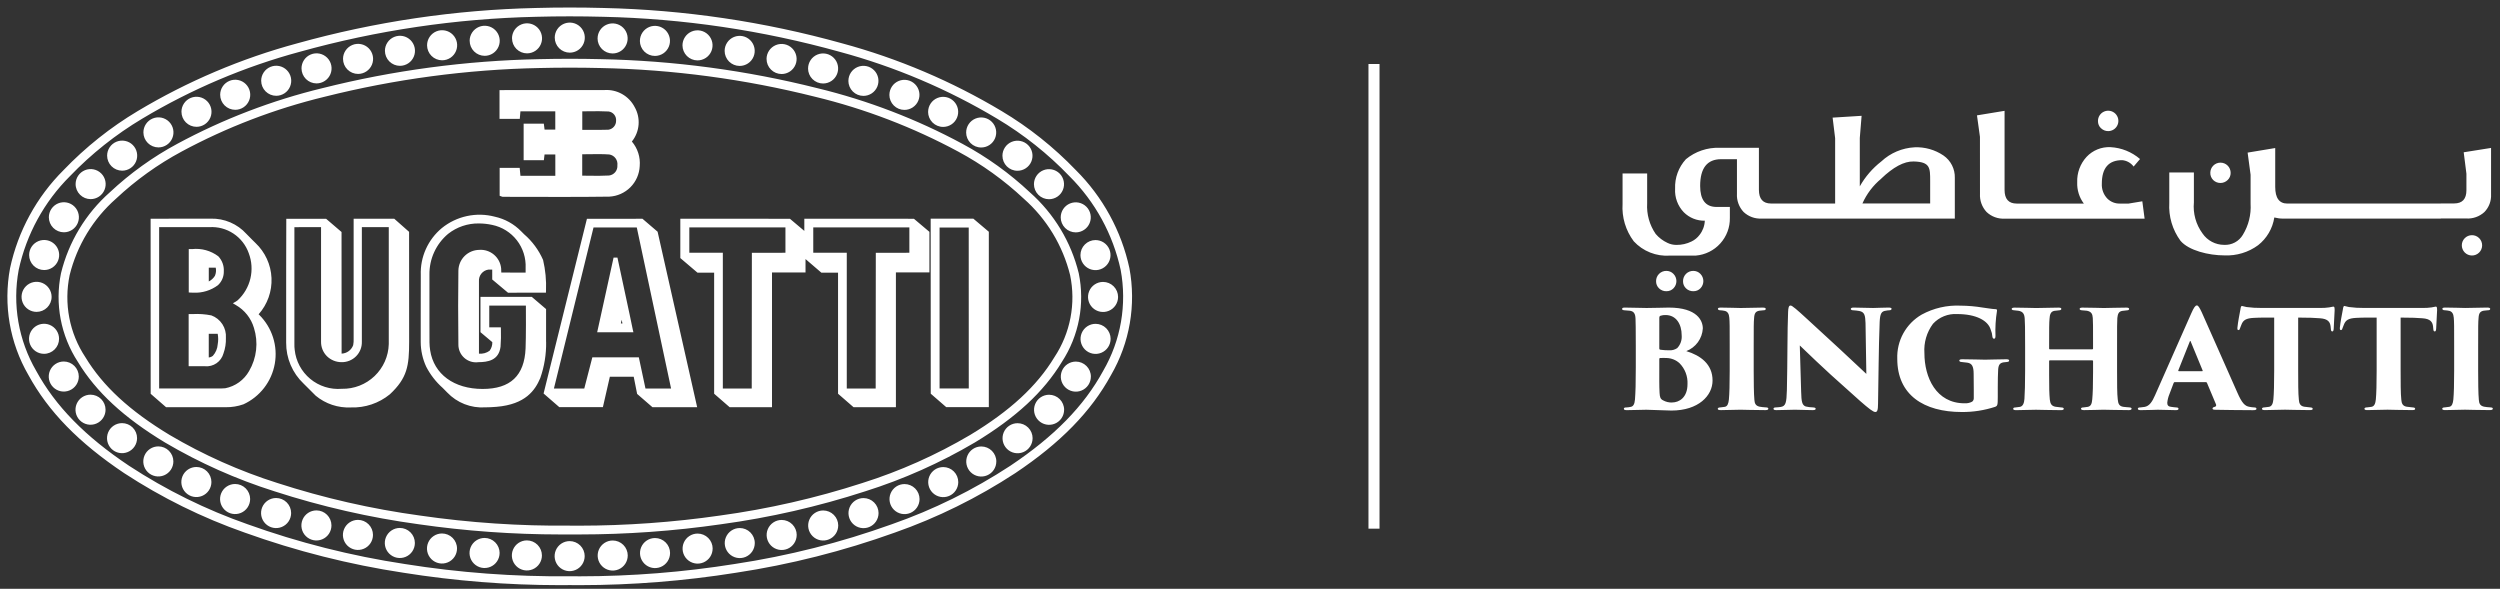 <svg width="276" height="65" viewBox="0 0 276 65" fill="none" xmlns="http://www.w3.org/2000/svg">
<rect x="0" y="0" width="276" height="65" fill="#333333" stroke="none"/>
<g clip-path="url(#clip0_13_279)">
<g clip-path="url(#clip1_13_279)">
<g clip-path="url(#clip2_13_279)">
<path d="M186.166 38.763C186.678 38.566 187.123 38.225 187.447 37.782C187.77 37.338 187.96 36.811 187.992 36.263C187.992 35.424 187.392 33.957 184.235 33.957C183.651 33.957 182.768 34.002 181.779 34.002C181.046 34.002 180.297 33.957 179.379 33.957C179.2 33.957 179.079 33.987 179.079 34.107C179.079 34.182 179.124 34.241 179.349 34.257C179.514 34.272 179.723 34.287 179.903 34.302C180.338 34.347 180.547 34.586 180.562 35.202C180.576 35.681 180.592 36.102 180.592 38.302V40.519C180.592 42.406 180.562 43.273 180.502 44.097C180.458 44.652 180.293 44.876 180.023 44.92C179.875 44.952 179.725 44.972 179.574 44.98C179.349 44.98 179.274 45.025 179.274 45.13C179.274 45.235 179.374 45.28 179.589 45.28C180.397 45.28 181.101 45.235 181.76 45.235C182.209 45.235 183.976 45.325 184.53 45.325C187.509 45.325 189.066 43.678 189.066 42.016C189.071 40.2 187.738 39.242 186.166 38.763ZM183.187 35.125C183.187 34.915 183.247 34.885 183.337 34.855C183.511 34.799 183.694 34.774 183.876 34.78C185.058 34.78 185.657 35.798 185.657 37.011C185.68 37.27 185.648 37.53 185.563 37.776C185.478 38.021 185.342 38.245 185.163 38.433C184.899 38.612 184.582 38.696 184.263 38.672C183.948 38.674 183.633 38.654 183.32 38.612C183.245 38.597 183.186 38.582 183.186 38.462L183.187 35.125ZM184.594 44.438C184.249 44.448 183.908 44.366 183.606 44.199C183.306 44.049 183.246 43.854 183.216 43.376C183.171 42.611 183.186 41.563 183.186 40.844V39.632C183.186 39.557 183.216 39.526 183.275 39.526C183.525 39.512 183.775 39.512 184.024 39.526C184.541 39.546 185.034 39.748 185.416 40.096C185.716 40.398 185.949 40.758 186.101 41.156C186.253 41.553 186.321 41.977 186.3 42.401C186.301 43.899 185.372 44.433 184.594 44.433V44.438ZM195.225 45.127C195.225 45.202 195.15 45.277 194.911 45.277C193.893 45.277 192.29 45.232 192.156 45.232C192.081 45.232 190.508 45.277 189.999 45.277C189.76 45.277 189.64 45.247 189.64 45.127C189.64 45.027 189.76 44.977 189.94 44.977C190.09 44.962 190.24 44.947 190.404 44.917C190.718 44.873 190.824 44.544 190.869 44.109C190.929 43.48 190.959 42.403 190.959 40.934V38.299C190.959 35.978 190.959 35.545 190.914 35.065C190.884 34.647 190.719 34.377 190.39 34.317C190.242 34.284 190.092 34.264 189.94 34.257C189.761 34.257 189.656 34.197 189.656 34.092C189.656 34.003 189.731 33.958 189.985 33.958C190.585 33.958 192.052 34.003 192.171 34.003C192.306 34.003 194.071 33.958 194.611 33.958C194.866 33.958 194.94 34.018 194.94 34.108C194.94 34.228 194.806 34.258 194.656 34.258C194.506 34.273 194.417 34.273 194.222 34.303C193.832 34.378 193.683 34.573 193.653 35.111C193.608 35.59 193.608 35.979 193.608 38.3V40.932C193.608 42.114 193.623 43.508 193.683 44.133C193.713 44.523 193.803 44.792 194.252 44.897C194.469 44.936 194.69 44.961 194.911 44.972C195.165 44.977 195.225 45.033 195.225 45.127ZM208.832 34.091C208.832 34.166 208.757 34.256 208.578 34.256C208.452 34.258 208.327 34.273 208.204 34.301C207.71 34.361 207.56 34.615 207.515 35.544C207.396 38.553 207.396 41.544 207.336 44.557C207.336 45.321 207.236 45.485 207.036 45.485C206.797 45.485 206.336 45.126 205.359 44.273C204.341 43.373 203.024 42.191 202.125 41.373C201.287 40.609 199.79 39.201 198.697 38.138L198.847 43.245C198.877 44.324 198.936 44.728 199.356 44.877C199.616 44.937 199.882 44.971 200.15 44.977C200.375 44.991 200.45 45.037 200.45 45.127C200.45 45.247 200.33 45.277 200.091 45.277C199.567 45.277 199.091 45.247 198.159 45.232C197.815 45.232 196.707 45.277 196.123 45.277C195.913 45.277 195.793 45.247 195.793 45.127C195.793 45.037 195.868 44.977 196.078 44.977C196.212 44.962 196.407 44.962 196.572 44.932C197.156 44.842 197.23 44.468 197.272 43.075C197.347 39.991 197.316 36.382 197.406 34.451C197.421 34.002 197.481 33.732 197.66 33.732C197.78 33.732 197.855 33.777 198.244 34.091C198.873 34.615 199.651 35.364 203.08 38.508C204.607 39.916 205.64 40.919 206.044 41.279L205.954 35.663C205.924 34.825 205.854 34.436 205.254 34.331C205.036 34.292 204.816 34.267 204.595 34.256C204.401 34.256 204.326 34.181 204.326 34.106C204.326 34.006 204.46 33.956 204.626 33.956C205.226 33.956 206.198 34.001 206.797 34.001C207.126 34.001 207.875 33.956 208.503 33.956C208.732 33.957 208.832 34.002 208.832 34.091ZM221.807 39.812C221.807 39.911 221.718 39.946 221.567 39.962C221.507 39.962 221.313 39.991 221.167 40.006C220.808 40.081 220.643 40.245 220.598 40.77C220.568 41.248 220.554 42.028 220.554 42.761V43.839C220.554 44.723 220.523 44.812 220.254 44.917C219.07 45.303 217.832 45.495 216.586 45.486C212.379 45.486 209.459 43.6 209.459 39.617C209.421 38.635 209.652 37.661 210.126 36.8C210.601 35.939 211.302 35.224 212.153 34.732C213.469 34.015 214.956 33.673 216.453 33.744C217.266 33.75 218.077 33.82 218.878 33.953C219.388 34.013 219.878 34.118 220.316 34.132C220.45 34.132 220.481 34.192 220.466 34.327C220.319 35.238 220.263 36.161 220.301 37.082C220.301 37.321 220.241 37.396 220.137 37.396C220.033 37.396 219.972 37.276 219.958 37.157C219.941 36.899 219.88 36.646 219.778 36.408C219.494 35.391 218.162 34.672 216.078 34.672C215.579 34.641 215.08 34.721 214.616 34.908C214.153 35.094 213.736 35.382 213.398 35.75C212.709 36.682 212.375 37.828 212.455 38.984C212.455 41.663 213.742 44.524 216.887 44.524C217.178 44.542 217.468 44.48 217.725 44.345C217.785 44.297 217.833 44.236 217.864 44.167C217.896 44.097 217.91 44.021 217.905 43.945V43.032C217.905 42.419 217.905 41.833 217.891 41.282C217.891 40.428 217.696 40.114 217.191 40.038C216.996 40.008 216.801 39.993 216.547 39.963C216.427 39.963 216.307 39.903 216.307 39.813C216.307 39.723 216.382 39.663 216.622 39.663C217.595 39.663 218.748 39.709 219.152 39.709C219.691 39.709 220.664 39.663 221.473 39.663C221.69 39.661 221.81 39.691 221.81 39.812H221.807ZM235.327 45.127C235.327 45.227 235.207 45.277 235.027 45.277C233.994 45.277 232.482 45.232 232.212 45.232C231.973 45.232 230.805 45.277 230.072 45.277C229.802 45.277 229.742 45.202 229.742 45.112C229.742 45.037 229.832 44.978 230.027 44.978C230.182 44.966 230.337 44.946 230.491 44.918C230.851 44.843 230.94 44.559 230.985 44.08C231.045 43.45 231.074 42.508 231.074 41.086V39.873C231.074 39.861 231.072 39.849 231.068 39.838C231.063 39.827 231.057 39.817 231.049 39.809C231.04 39.8 231.03 39.794 231.019 39.789C231.008 39.785 230.996 39.783 230.985 39.783H226.314C226.301 39.782 226.289 39.783 226.277 39.786C226.266 39.79 226.255 39.797 226.246 39.805C226.237 39.814 226.231 39.825 226.227 39.836C226.223 39.848 226.222 39.86 226.224 39.873V41.432C226.224 42.855 226.239 43.469 226.299 44.112C226.344 44.546 226.478 44.831 226.928 44.906C227.243 44.951 227.392 44.966 227.557 44.981C227.722 44.981 227.842 45.026 227.842 45.131C227.842 45.206 227.767 45.281 227.542 45.281C226.689 45.281 224.922 45.236 224.771 45.236C224.621 45.236 223.064 45.281 222.585 45.281C222.421 45.281 222.256 45.251 222.256 45.147C222.256 45.043 222.316 44.982 222.51 44.982C222.69 44.967 222.78 44.952 222.974 44.922C223.333 44.878 223.468 44.488 223.498 44.039C223.543 43.41 223.573 42.361 223.573 40.938V38.332C223.573 36.011 223.558 35.667 223.528 35.188C223.498 34.664 223.333 34.38 222.809 34.305C222.63 34.275 222.555 34.275 222.39 34.26C222.121 34.245 222.09 34.17 222.09 34.095C222.09 33.995 222.255 33.961 222.42 33.961C223.288 33.961 224.441 34.006 224.785 34.006C225.356 34.006 226.613 33.961 227.257 33.961C227.526 33.961 227.571 34.021 227.571 34.111C227.571 34.186 227.481 34.261 227.301 34.261C227.125 34.272 226.95 34.292 226.777 34.321C226.377 34.41 226.298 34.755 226.268 35.189C226.223 35.668 226.223 36.282 226.223 38.153V38.468C226.223 38.543 226.268 38.568 226.313 38.568H230.984C231.029 38.568 231.073 38.538 231.073 38.468V38.153C231.073 35.832 231.073 35.578 231.043 35.099C231.013 34.664 230.893 34.41 230.4 34.305C230.28 34.29 230.056 34.275 229.876 34.26C229.666 34.26 229.591 34.17 229.591 34.11C229.591 34.02 229.666 33.96 229.891 33.96C230.76 33.96 232.107 34.005 232.257 34.005C232.407 34.005 234.113 33.96 234.757 33.96C234.982 33.96 235.057 34.02 235.057 34.11C235.057 34.185 234.982 34.26 234.832 34.26C234.578 34.29 234.488 34.29 234.308 34.32C233.919 34.38 233.799 34.634 233.754 35.113C233.724 35.592 233.724 35.981 233.724 38.302V40.932C233.724 42.355 233.724 43.463 233.799 44.091C233.844 44.585 233.963 44.84 234.412 44.914C234.622 44.945 234.922 44.959 235.071 44.974C235.255 44.977 235.333 45.052 235.333 45.127H235.327ZM248.834 44.977C248.673 44.969 248.513 44.949 248.355 44.917C247.83 44.842 247.501 44.483 246.992 43.317C245.974 41.041 243.458 35.306 243.07 34.469C242.815 33.93 242.68 33.72 242.531 33.72C242.366 33.72 242.202 33.945 241.918 34.589L237.918 43.633C237.604 44.352 237.305 44.815 236.781 44.92C236.622 44.949 236.462 44.969 236.301 44.98C236.122 44.98 236.017 45.01 236.017 45.13C236.017 45.22 236.106 45.28 236.317 45.28C237.066 45.28 238.053 45.235 238.217 45.235C239.011 45.235 239.517 45.28 240.193 45.28C240.388 45.28 240.508 45.25 240.508 45.13C240.508 45.055 240.463 44.98 240.238 44.98C240.119 44.965 239.879 44.95 239.714 44.92C239.399 44.89 239.265 44.756 239.265 44.472C239.297 44.142 239.378 43.819 239.505 43.513L239.969 42.285C240 42.211 240.029 42.185 240.104 42.185H243.533C243.56 42.186 243.586 42.194 243.607 42.21C243.629 42.226 243.644 42.249 243.652 42.275L244.652 44.656C244.697 44.79 244.638 44.895 244.473 44.925C244.339 44.956 244.264 45.015 244.264 45.105C244.264 45.195 244.353 45.239 244.593 45.239C245.551 45.254 247.258 45.284 248.725 45.284C249.009 45.284 249.114 45.239 249.114 45.134C249.114 45.029 249.033 44.977 248.833 44.977H248.834ZM243.1 40.977H240.54C240.495 40.977 240.465 40.946 240.48 40.901L241.753 37.701C241.783 37.626 241.813 37.601 241.853 37.701L243.171 40.901C243.192 40.932 243.192 40.98 243.103 40.98L243.1 40.977ZM257.741 34.314C257.741 34.523 257.651 35.914 257.641 36.29C257.626 36.499 257.581 36.59 257.491 36.59C257.371 36.59 257.341 36.5 257.326 36.32C257.322 36.22 257.312 36.12 257.296 36.02C257.236 35.556 257.012 35.197 256.128 35.137C255.635 35.092 254.855 35.061 253.718 35.061V40.932C253.718 42.1 253.718 43.493 253.793 44.122C253.823 44.511 253.927 44.822 254.377 44.9C254.572 44.93 254.751 44.945 255.021 44.975C255.26 44.989 255.321 45.035 255.321 45.14C255.321 45.229 255.246 45.274 254.976 45.274C253.958 45.274 252.506 45.229 252.267 45.229C252.012 45.229 250.56 45.274 250.067 45.274C249.827 45.274 249.722 45.244 249.722 45.124C249.722 45.024 249.842 44.974 250.022 44.974C250.172 44.959 250.337 44.944 250.502 44.914C250.831 44.854 250.936 44.525 250.981 44.091C251.041 43.462 251.07 42.385 251.07 40.932V35.063C250.487 35.063 249.558 35.049 248.81 35.094C247.971 35.139 247.642 35.333 247.447 35.857C247.396 35.969 247.351 36.085 247.313 36.202C247.282 36.322 247.238 36.442 247.134 36.442C246.999 36.442 246.999 36.322 247.014 36.142C247.074 35.528 247.239 34.72 247.343 34.151C247.373 33.926 247.418 33.777 247.507 33.777C247.679 33.807 247.85 33.847 248.017 33.897C248.568 33.97 249.123 34.004 249.678 33.997H256.191C256.507 34.002 256.822 33.981 257.134 33.937C257.287 33.898 257.442 33.869 257.598 33.848C257.733 33.852 257.744 33.942 257.744 34.317L257.741 34.314ZM269.052 34.314C269.052 34.523 268.963 35.914 268.952 36.29C268.937 36.499 268.892 36.59 268.802 36.59C268.682 36.59 268.652 36.5 268.637 36.32C268.632 36.22 268.622 36.12 268.607 36.02C268.547 35.556 268.323 35.197 267.439 35.137C266.946 35.092 266.167 35.061 265.029 35.061V40.932C265.029 42.1 265.029 43.493 265.104 44.122C265.134 44.511 265.238 44.822 265.688 44.9C265.883 44.93 266.062 44.945 266.332 44.975C266.571 44.989 266.632 45.035 266.632 45.14C266.632 45.229 266.557 45.274 266.288 45.274C265.27 45.274 263.818 45.229 263.579 45.229C263.324 45.229 261.872 45.274 261.379 45.274C261.139 45.274 261.034 45.244 261.034 45.124C261.034 45.024 261.154 44.974 261.334 44.974C261.484 44.959 261.649 44.944 261.814 44.914C262.143 44.854 262.248 44.525 262.293 44.091C262.353 43.462 262.382 42.385 262.382 40.932V35.063C261.798 35.063 260.87 35.049 260.122 35.094C259.282 35.139 258.954 35.333 258.759 35.857C258.707 35.969 258.662 36.085 258.625 36.202C258.595 36.322 258.549 36.442 258.445 36.442C258.31 36.442 258.31 36.322 258.325 36.142C258.385 35.528 258.55 34.72 258.655 34.151C258.685 33.926 258.729 33.777 258.819 33.777C258.991 33.807 259.161 33.847 259.328 33.897C259.879 33.97 260.434 34.004 260.99 33.997H267.503C267.818 34.002 268.133 33.981 268.446 33.937C268.599 33.898 268.753 33.869 268.91 33.848C269.04 33.852 269.056 33.942 269.056 34.317L269.052 34.314ZM275.206 45.124C275.206 45.199 275.131 45.274 274.891 45.274C273.873 45.274 272.271 45.229 272.137 45.229C272.062 45.229 270.489 45.274 269.981 45.274C269.741 45.274 269.621 45.244 269.621 45.124C269.621 45.024 269.741 44.974 269.921 44.974C270.071 44.959 270.221 44.944 270.385 44.914C270.7 44.87 270.804 44.54 270.849 44.106C270.909 43.477 270.939 42.4 270.939 40.931V38.296C270.939 35.975 270.939 35.542 270.894 35.062C270.863 34.644 270.699 34.374 270.37 34.314C270.222 34.281 270.072 34.261 269.921 34.254C269.741 34.254 269.636 34.194 269.636 34.089C269.636 34 269.711 33.955 269.965 33.955C270.565 33.955 272.031 34 272.151 34C272.286 34 274.051 33.955 274.591 33.955C274.845 33.955 274.92 34.015 274.92 34.105C274.92 34.225 274.786 34.255 274.636 34.255C274.486 34.27 274.396 34.27 274.201 34.3C273.812 34.375 273.663 34.57 273.633 35.108C273.588 35.587 273.588 35.976 273.588 38.297V40.932C273.588 42.114 273.602 43.508 273.663 44.133C273.693 44.523 273.783 44.792 274.231 44.897C274.449 44.936 274.669 44.961 274.89 44.972C275.15 44.977 275.21 45.033 275.21 45.127L275.206 45.124ZM184.344 28.217H187.219C188.257 28.13 189.223 27.652 189.92 26.879C190.618 26.106 190.996 25.097 190.977 24.056V22.846H189.437C188.277 22.813 187.697 22.039 187.697 20.525C187.697 18.558 188.471 17.574 190.017 17.575H191.759V21.383C191.738 21.751 191.791 22.12 191.917 22.466C192.043 22.813 192.238 23.131 192.49 23.4C192.755 23.651 193.068 23.845 193.41 23.97C193.753 24.096 194.117 24.151 194.482 24.131H215.812V19.641C215.827 19.158 215.72 18.678 215.502 18.247C215.284 17.815 214.962 17.445 214.564 17.17C213.625 16.533 212.507 16.214 211.373 16.262C210 16.335 208.697 16.888 207.692 17.826C206.727 18.576 205.921 19.51 205.321 20.575V15.232L205.521 12.786L202.321 12.986L202.599 15.256V22.468H195.521C194.629 22.468 194.184 21.964 194.184 20.956V16.316H189.837C188.487 16.27 187.166 16.718 186.123 17.577C185.311 18.462 184.883 19.632 184.931 20.832C184.903 21.308 184.974 21.785 185.139 22.232C185.304 22.68 185.56 23.088 185.89 23.432C186.194 23.737 186.556 23.977 186.955 24.137C187.354 24.297 187.782 24.375 188.211 24.365C188.189 24.934 187.987 25.482 187.633 25.929C187.401 26.241 187.096 26.491 186.745 26.66C186.224 26.918 185.649 27.047 185.067 27.038C184.725 27.039 184.387 26.96 184.079 26.809C183.584 26.578 183.143 26.244 182.788 25.828C182.105 24.839 181.774 23.649 181.846 22.449V19.149H179.131V22.503C179.037 23.985 179.475 25.452 180.367 26.639C180.87 27.183 181.489 27.608 182.178 27.881C182.867 28.155 183.609 28.271 184.348 28.22L184.344 28.217ZM207.689 19.717C209.008 18.456 210.201 17.799 211.266 17.826C213.093 17.872 213.09 18.532 213.09 19.944V22.466H205.61C206.082 21.401 206.795 20.462 207.694 19.721L207.689 19.717ZM186.941 29.906C187.087 29.904 187.232 29.933 187.366 29.989C187.501 30.046 187.622 30.129 187.723 30.234C187.931 30.446 188.048 30.729 188.051 31.026C188.053 31.322 187.94 31.607 187.736 31.822C187.634 31.929 187.511 32.014 187.374 32.071C187.237 32.127 187.09 32.154 186.941 32.15C186.793 32.154 186.645 32.128 186.506 32.073C186.368 32.019 186.241 31.938 186.134 31.834C186.027 31.732 185.943 31.609 185.886 31.472C185.83 31.335 185.803 31.188 185.807 31.04C185.805 30.891 185.833 30.742 185.89 30.604C185.946 30.465 186.03 30.339 186.135 30.233C186.241 30.127 186.367 30.044 186.506 29.987C186.644 29.931 186.793 29.903 186.942 29.905L186.941 29.906ZM183.965 29.906C184.111 29.904 184.256 29.933 184.39 29.989C184.525 30.045 184.646 30.129 184.747 30.234C184.956 30.445 185.073 30.729 185.076 31.026C185.078 31.322 184.965 31.608 184.76 31.822C184.658 31.93 184.535 32.014 184.398 32.071C184.261 32.127 184.113 32.154 183.965 32.15C183.817 32.154 183.669 32.128 183.53 32.073C183.392 32.019 183.266 31.938 183.159 31.834C183.052 31.732 182.967 31.609 182.911 31.472C182.854 31.335 182.827 31.188 182.831 31.04C182.829 30.891 182.857 30.742 182.914 30.604C182.97 30.465 183.054 30.339 183.16 30.233C183.265 30.128 183.391 30.044 183.53 29.988C183.668 29.931 183.817 29.903 183.966 29.905L183.965 29.906ZM218.586 15.106L218.258 12.736L221.304 12.236V20.962C221.304 21.97 221.75 22.474 222.641 22.474H230.055C229.549 21.799 229.291 20.971 229.324 20.129C229.284 19.092 229.656 18.081 230.358 17.317C230.695 16.957 231.106 16.675 231.564 16.49C232.021 16.305 232.513 16.221 233.006 16.246C234.205 16.312 235.348 16.773 236.259 17.556L235.553 18.388C235.404 18.187 235.214 18.021 234.996 17.899C234.777 17.777 234.536 17.703 234.287 17.682C232.789 17.682 232.041 18.549 232.042 20.282C232.025 20.588 232.072 20.894 232.181 21.18C232.289 21.467 232.457 21.728 232.672 21.946C232.853 22.12 233.066 22.256 233.3 22.347C233.534 22.437 233.783 22.481 234.034 22.475H234.993L236.512 22.223L236.764 24.139H221.313C220.949 24.159 220.585 24.104 220.242 23.978C219.9 23.853 219.586 23.659 219.321 23.408C219.069 23.139 218.875 22.821 218.749 22.474C218.623 22.128 218.569 21.759 218.59 21.391L218.586 15.106ZM231.953 14.161C231.843 14.06 231.756 13.937 231.699 13.8C231.641 13.662 231.613 13.514 231.617 13.366C231.613 13.142 231.677 12.923 231.798 12.735C231.92 12.548 232.095 12.401 232.301 12.313C232.506 12.225 232.733 12.201 232.953 12.242C233.173 12.284 233.375 12.39 233.534 12.547C233.693 12.705 233.802 12.905 233.846 13.124C233.891 13.344 233.869 13.571 233.784 13.778C233.699 13.984 233.554 14.161 233.368 14.285C233.182 14.409 232.963 14.475 232.74 14.475C232.448 14.476 232.167 14.364 231.958 14.161H231.953ZM244.346 19.885C244.237 19.779 244.151 19.651 244.095 19.51C244.038 19.369 244.012 19.217 244.018 19.065C244.021 18.771 244.139 18.491 244.347 18.284C244.554 18.076 244.835 17.959 245.128 17.956C245.278 17.954 245.426 17.982 245.565 18.038C245.703 18.094 245.829 18.178 245.935 18.284C246.041 18.39 246.125 18.515 246.181 18.654C246.237 18.793 246.265 18.941 246.263 19.091C246.265 19.237 246.237 19.381 246.181 19.516C246.124 19.65 246.041 19.772 245.936 19.873C245.725 20.081 245.441 20.199 245.144 20.201C244.848 20.204 244.562 20.091 244.347 19.886L244.346 19.885ZM272.893 25.963C273.043 25.961 273.191 25.989 273.33 26.045C273.468 26.102 273.594 26.185 273.7 26.291C273.806 26.397 273.889 26.523 273.946 26.661C274.002 26.8 274.03 26.948 274.028 27.098C274.026 27.245 273.996 27.391 273.938 27.527C273.88 27.662 273.796 27.785 273.691 27.888C273.586 27.991 273.461 28.072 273.324 28.127C273.187 28.182 273.041 28.21 272.894 28.208C272.747 28.206 272.601 28.176 272.465 28.118C272.33 28.06 272.207 27.976 272.104 27.871C272.001 27.766 271.92 27.641 271.865 27.504C271.81 27.368 271.782 27.221 271.784 27.074C271.786 26.781 271.904 26.5 272.112 26.292C272.319 26.085 272.599 25.967 272.893 25.964V25.963ZM272.288 24.122H269.463V24.135H252.092C251.752 24.137 251.413 24.095 251.084 24.009C250.898 25.221 250.257 26.316 249.293 27.073C248.221 27.858 246.914 28.254 245.586 28.196C243.837 28.196 241.633 27.658 240.725 26.582C239.838 25.373 239.401 23.893 239.489 22.396V19.042H242.206V22.342C242.093 23.563 242.431 24.783 243.157 25.772C243.422 26.161 243.778 26.479 244.194 26.698C244.61 26.918 245.074 27.033 245.544 27.033C245.957 27.054 246.367 26.962 246.732 26.767C247.096 26.572 247.4 26.281 247.61 25.925C248.24 24.896 248.539 23.698 248.465 22.494V19.294L248.138 16.848L251.184 16.343V20.632C251.184 21.859 251.63 22.473 252.521 22.473H269.463V22.46H270.94C271.842 22.46 272.293 21.973 272.293 20.998V19.182L271.993 16.812L275.013 16.332V21.452C275.032 21.81 274.976 22.169 274.851 22.505C274.725 22.841 274.531 23.148 274.282 23.406C274.015 23.652 273.701 23.842 273.359 23.965C273.018 24.088 272.655 24.142 272.292 24.122H272.288ZM151.079 7.066H152.299V58.368H151.079V7.066ZM118.771 18.779C116.346 16.25 113.593 14.059 110.584 12.264C105.081 8.97 99.15 6.452 92.959 4.781C84.379 2.39 75.534 1.079 66.629 0.881C64.121 0.814 61.689 0.814 59.161 0.881C50.256 1.08 41.41 2.39 32.83 4.781C26.639 6.452 20.707 8.97 15.204 12.263C12.196 14.059 9.443 16.25 7.017 18.779C4.044 21.74 1.992 25.499 1.11 29.602C0.352 33.654 1.072 37.843 3.139 41.408C5.349 45.448 8.708 48.888 13.71 52.235C17.862 54.952 22.328 57.156 27.011 58.797C32.7 60.842 38.574 62.327 44.551 63.232C50.242 64.14 55.996 64.597 61.759 64.6C62.139 64.6 62.517 64.6 62.901 64.594C63.285 64.588 63.663 64.6 64.044 64.6C69.806 64.597 75.559 64.14 81.249 63.232C87.226 62.327 93.101 60.842 98.79 58.797C103.471 57.155 107.935 54.952 112.085 52.235C117.085 48.888 120.447 45.447 122.657 41.408C124.725 37.843 125.445 33.654 124.686 29.602C123.802 25.498 121.748 21.738 118.771 18.778V18.779ZM121.793 40.94C119.663 44.84 116.403 48.168 111.536 51.424C107.451 54.098 103.056 56.266 98.448 57.88C92.819 59.904 87.005 61.374 81.09 62.268C75.45 63.168 69.748 63.622 64.036 63.625C63.66 63.625 63.283 63.625 62.902 63.619H62.883C56.793 63.68 50.71 63.228 44.696 62.268C38.782 61.373 32.968 59.904 27.339 57.88C22.731 56.266 18.336 54.098 14.25 51.424C9.383 48.167 6.124 44.836 3.995 40.94C2.038 37.574 1.353 33.617 2.065 29.789C2.914 25.868 4.879 22.276 7.724 19.447C10.092 16.982 12.778 14.846 15.713 13.095C21.14 9.848 26.989 7.366 33.095 5.718C41.597 3.349 50.361 2.051 59.185 1.854C61.676 1.788 64.085 1.788 66.601 1.854C75.424 2.051 84.189 3.349 92.691 5.718C98.797 7.366 104.646 9.848 110.073 13.095C113.008 14.845 115.695 16.982 118.061 19.447C120.906 22.276 122.871 25.868 123.721 29.789C124.432 33.617 123.748 37.572 121.793 40.938V40.94ZM107.61 48.857C112.164 46.104 115.223 43.274 117.237 39.946C119.12 37.059 119.788 33.545 119.095 30.169C118.249 26.711 116.367 23.594 113.701 21.235C111.462 19.133 108.958 17.332 106.252 15.879C101.196 13.152 95.811 11.085 90.229 9.732C82.4 7.764 74.374 6.691 66.304 6.531C64.025 6.477 61.818 6.476 59.52 6.531C51.45 6.691 43.423 7.764 35.595 9.732C30.015 11.085 24.631 13.15 19.576 15.875C16.871 17.328 14.366 19.128 12.126 21.23C9.461 23.589 7.579 26.707 6.734 30.165C6.042 33.541 6.709 37.054 8.591 39.941C10.605 43.268 13.663 46.099 18.218 48.853C22.03 51.101 26.084 52.909 30.304 54.241C35.498 55.925 40.831 57.143 46.241 57.881C51.419 58.627 56.643 59.002 61.874 59.004C62.219 59.004 62.566 59.004 62.914 59.004C63.262 59.004 63.607 59.004 63.952 59.004C69.183 59.002 74.407 58.627 79.584 57.881C84.994 57.144 90.328 55.925 95.522 54.241C99.742 52.91 103.798 51.103 107.61 48.856V48.857ZM62.909 58.028C57.381 58.084 51.856 57.714 46.385 56.92C41.032 56.19 35.754 54.986 30.615 53.32C26.465 52.009 22.477 50.231 18.729 48.02C14.314 45.352 11.361 42.626 9.428 39.439C8.553 38.118 7.949 36.637 7.651 35.081C7.352 33.524 7.365 31.924 7.689 30.373C8.496 27.106 10.281 24.163 12.804 21.937C14.984 19.894 17.42 18.145 20.052 16.732C25.034 14.048 30.341 12.014 35.841 10.681C43.596 8.732 51.547 7.668 59.542 7.51C61.809 7.456 64 7.456 66.281 7.51C74.275 7.668 82.227 8.732 89.982 10.681C95.485 12.014 100.794 14.047 105.779 16.732C108.411 18.145 110.847 19.896 113.026 21.939C115.55 24.166 117.334 27.109 118.141 30.376C118.465 31.927 118.479 33.527 118.18 35.083C117.882 36.639 117.277 38.12 116.402 39.441C114.473 42.629 111.518 45.356 107.102 48.022C103.353 50.233 99.365 52.011 95.215 53.322C90.075 54.987 84.798 56.192 79.445 56.922C74.311 57.661 69.132 58.033 63.945 58.035C63.603 58.035 63.26 58.035 62.911 58.035L62.909 58.028ZM57.454 12.294H61.304V14.309H60.12L60.039 13.656H57.81V17.687H60.043L60.118 17.053H61.308V19.407H57.456L57.374 18.532H55.161V21.615L55.368 21.69C55.417 21.714 55.471 21.727 55.526 21.729C56.609 21.729 57.692 21.731 58.776 21.735C59.859 21.739 60.962 21.741 62.085 21.74C63.808 21.74 65.545 21.733 67.264 21.709C68.142 21.665 68.973 21.296 69.595 20.674C70.216 20.051 70.583 19.22 70.625 18.341C70.668 17.853 70.613 17.362 70.464 16.896C70.316 16.429 70.075 15.997 69.758 15.625C70.186 15.094 70.444 14.447 70.499 13.768C70.553 13.089 70.402 12.409 70.064 11.817C69.752 11.214 69.271 10.716 68.68 10.383C68.088 10.05 67.413 9.896 66.736 9.941H66.707L55.372 9.947H55.147V13.123H57.384L57.454 12.294ZM67.159 14.321C66.447 14.347 65.746 14.342 65.003 14.335H64.284V12.292L65.008 12.285C65.761 12.276 66.471 12.268 67.191 12.308C67.432 12.339 67.653 12.462 67.806 12.651C67.96 12.84 68.035 13.081 68.016 13.324C68.021 13.566 67.937 13.803 67.779 13.986C67.62 14.171 67.4 14.29 67.159 14.321ZM67.265 17.053C67.541 17.097 67.788 17.247 67.955 17.471C68.122 17.695 68.195 17.976 68.159 18.253C68.181 18.523 68.097 18.792 67.925 19.002C67.752 19.212 67.505 19.346 67.235 19.377C66.508 19.42 65.787 19.412 65.026 19.401L64.277 19.393V17.032C64.529 17.032 64.777 17.027 65.027 17.023C65.799 17.012 66.528 17.002 67.265 17.053ZM45.164 25.595L43.527 24.15H39.042V37.391C39.053 37.63 39.036 37.869 38.992 38.103C38.897 38.369 38.724 38.601 38.496 38.767C38.268 38.934 37.995 39.029 37.713 39.04C37.713 37.298 37.706 25.713 37.706 25.713V25.613L36.006 24.157H31.606V24.382C31.606 24.473 31.579 33.53 31.592 37.831C31.585 38.677 31.753 39.515 32.085 40.293C32.416 41.071 32.904 41.773 33.519 42.353C33.733 42.562 33.945 42.776 34.157 42.989C34.389 43.223 34.622 43.456 34.857 43.689C35.945 44.589 37.33 45.05 38.74 44.981C40.302 45.035 41.83 44.52 43.04 43.532C44.966 41.731 45.168 40.383 45.169 37.75C45.169 35.227 45.163 25.707 45.163 25.707L45.164 25.595ZM35.444 25.075V37.74C35.441 38.034 35.497 38.325 35.608 38.597C35.719 38.869 35.883 39.116 36.09 39.324C36.52 39.746 37.098 39.982 37.7 39.983H37.709C38.006 39.988 38.3 39.933 38.575 39.822C38.85 39.711 39.1 39.545 39.309 39.335C39.518 39.125 39.683 38.874 39.793 38.599C39.903 38.324 39.956 38.029 39.949 37.732C39.949 34.048 39.949 26.474 39.949 25.073H42.92C42.92 26.484 42.926 34.16 42.92 37.991C42.883 39.329 42.318 40.597 41.351 41.52C40.383 42.444 39.09 42.948 37.752 42.923H37.727C36.47 43.027 35.222 42.634 34.252 41.829C33.281 41.024 32.664 39.87 32.534 38.615C32.507 38.409 32.495 38.2 32.501 37.991V25.08C33.034 25.079 34.427 25.075 35.449 25.074L35.444 25.075ZM76.998 30.099H78.841V43.468L80.551 44.953H85.229V30.078H88.93V28.6L90.676 30.1H92.52V43.468L94.23 44.954H98.908V30.075H102.608V25.595L100.897 24.152L88.797 24.146V25.492L87.209 24.153L75.108 24.147V28.491L76.998 30.099ZM83.006 27.911L82.991 42.892H79.801V27.905H76.101V25.105H86.713V27.905L83.006 27.911ZM96.689 27.911L96.675 42.892H93.484V27.905H89.784V25.105H100.394V27.905L96.689 27.911ZM104.466 44.95H109.166V25.586L107.457 24.141H102.747L102.754 43.464L104.466 44.95ZM106.952 42.883H103.729V25.116H106.947L106.952 42.883ZM60.287 37.74V34.122L58.71 32.774H53.044V36.674L54.352 37.774C54.363 38.115 54.257 38.45 54.051 38.722C53.713 38.971 53.294 39.085 52.877 39.041C52.877 38.014 52.877 33.529 52.877 31.065C52.852 30.757 52.946 30.452 53.139 30.211C53.331 29.969 53.608 29.81 53.913 29.765H54.342V30.855L56.084 32.316L60.272 32.307L60.279 32.089C60.325 30.951 60.217 29.811 59.957 28.701C59.479 27.607 58.761 26.635 57.857 25.856L57.537 25.536C56.744 24.726 55.732 24.165 54.626 23.923C53.62 23.658 52.567 23.634 51.55 23.853C50.534 24.072 49.584 24.527 48.776 25.182C48.019 25.811 47.416 26.605 47.013 27.503C46.61 28.401 46.419 29.38 46.454 30.364C46.443 31.856 46.445 33.383 46.447 34.922C46.447 35.864 46.447 36.811 46.447 37.755C46.451 38.7 46.658 39.632 47.055 40.489C47.513 41.374 48.13 42.167 48.875 42.828C49.043 42.995 49.21 43.164 49.375 43.334C49.91 43.897 50.562 44.335 51.285 44.618C52.008 44.901 52.785 45.022 53.559 44.971C53.959 44.971 54.388 44.948 54.833 44.911C58.024 44.64 59.079 43.077 59.643 41.745C60.096 40.459 60.316 39.102 60.293 37.739L60.287 37.74ZM52.898 27.586C52.291 27.596 51.711 27.842 51.282 28.273C50.854 28.705 50.612 29.286 50.606 29.894C50.571 32.348 50.57 35.007 50.606 38.022C50.601 38.303 50.657 38.581 50.769 38.838C50.881 39.095 51.048 39.324 51.258 39.511C51.467 39.697 51.714 39.836 51.983 39.918C52.251 40 52.534 40.022 52.812 39.984C53.842 39.977 55.068 39.801 55.26 38.277C55.308 37.639 55.321 36.998 55.3 36.358L55.294 36.14H54.014V33.74H58.058C58.063 34.521 58.077 37.148 58.024 38.462C57.899 41.474 56.347 42.94 53.282 42.94C50.12 42.94 47.901 41.309 47.491 38.686C47.444 38.396 47.419 38.102 47.415 37.807L47.41 35.407C47.405 33.686 47.4 31.925 47.41 30.333C47.396 29.474 47.573 28.622 47.931 27.841C48.288 27.059 48.815 26.367 49.474 25.816C50.442 25.054 51.643 24.649 52.874 24.669C53.365 24.671 53.853 24.724 54.333 24.829C55.416 25.051 56.384 25.654 57.062 26.528C57.74 27.403 58.082 28.49 58.028 29.595C58.028 29.728 58.028 29.938 58.028 30.095L55.343 30.089C55.338 29.942 55.331 29.751 55.326 29.623C55.267 29.035 54.982 28.492 54.529 28.112C54.077 27.731 53.494 27.542 52.904 27.585L52.898 27.586ZM21.359 32.313C22.327 32.357 23.281 32.066 24.059 31.487C24.27 31.292 24.438 31.053 24.55 30.788C24.662 30.523 24.715 30.236 24.708 29.948C24.725 29.645 24.679 29.342 24.574 29.057C24.469 28.772 24.307 28.512 24.098 28.292C23.27 27.671 22.238 27.388 21.21 27.5H20.838V32.287L21.047 32.303C21.076 32.304 21.189 32.312 21.366 32.312L21.359 32.313ZM23.05 31.071V29.55H23.818C23.881 29.852 23.849 30.167 23.728 30.45C23.564 30.714 23.332 30.928 23.057 31.07L23.05 31.071ZM28.55 34.701C29.529 33.6 30.04 32.161 29.974 30.689C29.909 29.217 29.271 27.828 28.198 26.819C28.085 26.706 27.971 26.594 27.856 26.482C27.635 26.266 27.415 26.05 27.207 25.824C26.712 25.276 26.104 24.842 25.425 24.551C24.746 24.26 24.012 24.119 23.274 24.138H23.254C21.594 24.143 16.854 24.147 16.854 24.147H16.628L16.634 43.475L18.334 44.956H18.419C18.419 44.956 22.836 44.956 24.925 44.956C25.591 44.965 26.253 44.856 26.881 44.634C27.777 44.222 28.559 43.599 29.161 42.819C29.764 42.038 30.167 41.123 30.338 40.152C30.509 39.181 30.442 38.183 30.142 37.244C29.842 36.304 29.319 35.452 28.618 34.759L28.55 34.701ZM26.221 33.164C26.168 33.213 26.11 33.255 26.046 33.287L25.709 33.48L26.044 33.68C27.009 34.234 27.723 35.139 28.037 36.206C28.285 36.993 28.365 37.823 28.272 38.642C28.18 39.462 27.916 40.253 27.499 40.965C27.224 41.454 26.845 41.877 26.39 42.205C25.934 42.533 25.413 42.758 24.862 42.864C24.7 42.892 24.106 42.891 23.885 42.889H23.793C22.051 42.889 18.506 42.889 17.569 42.889C17.569 39.916 17.569 36.95 17.569 33.988C17.569 31.027 17.569 28.057 17.569 25.078H23.115C24.054 25.018 24.987 25.267 25.772 25.787C26.556 26.306 27.15 27.067 27.463 27.955C27.801 28.847 27.864 29.82 27.643 30.749C27.423 31.677 26.93 32.518 26.227 33.163L26.221 33.164ZM23.321 34.818C22.656 34.686 21.977 34.637 21.3 34.673H21.045H20.827V40.432H22.627C23.079 40.475 23.532 40.357 23.906 40.099C24.279 39.841 24.55 39.459 24.671 39.021C24.869 38.471 24.96 37.887 24.939 37.302C24.977 36.769 24.841 36.238 24.55 35.789C24.259 35.341 23.829 34.999 23.327 34.817L23.321 34.818ZM23.047 39.464V36.855H24.035C24.105 37.24 24.105 37.634 24.035 38.018C24.003 38.486 23.816 38.93 23.504 39.279C23.376 39.384 23.221 39.448 23.057 39.464H23.047ZM67.327 41.59H69.962L70.339 43.489L72.032 44.956H76.967L72.616 25.655L72.6 25.582L70.928 24.151L64.796 24.159L60.045 43.309L60.012 43.443L61.749 44.951H66.559L67.327 41.59ZM70.301 25.11L74.087 42.891H71.26L70.527 39.453H65.393L64.504 42.894H61.152L65.524 25.112L70.301 25.11ZM69.864 36.41C69.864 36.393 69.502 34.632 68.204 28.618L68.166 28.439H67.738L65.928 36.679H69.928L69.864 36.41ZM68.544 35.71L68.632 35.301L68.719 35.71H68.544ZM4.039 34.432C3.711 34.432 3.39 34.335 3.117 34.153C2.843 33.971 2.63 33.712 2.505 33.408C2.379 33.105 2.346 32.771 2.41 32.449C2.474 32.127 2.632 31.831 2.864 31.599C3.096 31.366 3.392 31.208 3.714 31.144C4.036 31.08 4.37 31.113 4.673 31.238C4.977 31.364 5.236 31.577 5.418 31.85C5.601 32.123 5.698 32.444 5.698 32.772C5.698 33.212 5.523 33.634 5.212 33.945C4.901 34.256 4.479 34.431 4.039 34.432ZM42.496 5.608C42.496 5.28 42.593 4.96 42.776 4.687C42.958 4.414 43.217 4.201 43.52 4.076C43.824 3.95 44.157 3.917 44.479 3.981C44.801 4.045 45.096 4.203 45.328 4.435C45.56 4.667 45.718 4.963 45.782 5.285C45.846 5.607 45.814 5.94 45.688 6.243C45.562 6.546 45.35 6.806 45.077 6.988C44.804 7.17 44.483 7.268 44.155 7.268C43.716 7.267 43.295 7.092 42.984 6.782C42.673 6.471 42.498 6.051 42.496 5.611V5.608ZM47.149 4.997C47.149 4.669 47.246 4.348 47.429 4.075C47.611 3.802 47.87 3.589 48.173 3.463C48.477 3.337 48.81 3.304 49.133 3.368C49.455 3.432 49.751 3.59 49.983 3.822C50.215 4.054 50.373 4.35 50.438 4.672C50.502 4.994 50.469 5.328 50.343 5.631C50.218 5.935 50.005 6.194 49.732 6.377C49.459 6.559 49.138 6.656 48.809 6.656C48.37 6.656 47.948 6.482 47.637 6.171C47.326 5.861 47.15 5.44 47.148 5L47.149 4.997ZM51.849 4.504C51.849 4.176 51.947 3.855 52.129 3.582C52.311 3.309 52.57 3.096 52.874 2.97C53.177 2.844 53.511 2.811 53.833 2.875C54.155 2.939 54.451 3.097 54.683 3.33C54.916 3.562 55.074 3.858 55.138 4.18C55.202 4.502 55.169 4.836 55.043 5.139C54.917 5.443 54.704 5.702 54.431 5.884C54.158 6.066 53.837 6.164 53.508 6.163C53.07 6.162 52.649 5.987 52.339 5.677C52.028 5.367 51.853 4.946 51.852 4.507L51.849 4.504ZM56.524 4.232C56.524 3.904 56.621 3.584 56.803 3.311C56.986 3.038 57.245 2.825 57.548 2.7C57.851 2.574 58.184 2.541 58.506 2.605C58.828 2.669 59.124 2.827 59.356 3.059C59.588 3.291 59.746 3.587 59.81 3.909C59.874 4.231 59.841 4.564 59.715 4.867C59.59 5.17 59.377 5.43 59.104 5.612C58.832 5.794 58.511 5.891 58.183 5.891C57.743 5.89 57.322 5.714 57.012 5.403C56.702 5.092 56.528 4.671 56.528 4.231L56.524 4.232ZM61.243 4.154C61.243 3.826 61.34 3.505 61.522 3.232C61.704 2.959 61.964 2.746 62.267 2.62C62.57 2.494 62.904 2.461 63.226 2.525C63.548 2.589 63.844 2.747 64.076 2.979C64.308 3.211 64.467 3.507 64.531 3.829C64.595 4.151 64.562 4.485 64.437 4.788C64.311 5.092 64.098 5.351 63.825 5.534C63.552 5.716 63.231 5.813 62.903 5.813C62.463 5.813 62.042 5.638 61.731 5.327C61.42 5.017 61.245 4.596 61.244 4.156L61.243 4.154ZM37.87 6.502C37.87 6.174 37.967 5.853 38.149 5.58C38.332 5.307 38.591 5.094 38.894 4.968C39.198 4.842 39.532 4.809 39.854 4.873C40.176 4.937 40.472 5.095 40.704 5.328C40.936 5.56 41.094 5.856 41.158 6.178C41.222 6.5 41.189 6.834 41.064 7.137C40.938 7.441 40.725 7.7 40.452 7.882C40.179 8.065 39.858 8.162 39.529 8.162C39.09 8.16 38.669 7.986 38.358 7.675C38.047 7.365 37.872 6.944 37.871 6.504L37.87 6.502ZM33.286 7.548C33.286 7.219 33.383 6.898 33.566 6.625C33.748 6.352 34.008 6.139 34.311 6.014C34.614 5.888 34.948 5.855 35.27 5.919C35.592 5.984 35.888 6.142 36.12 6.374C36.352 6.606 36.51 6.902 36.574 7.224C36.638 7.546 36.605 7.88 36.479 8.183C36.354 8.487 36.141 8.746 35.867 8.928C35.594 9.111 35.273 9.208 34.945 9.208C34.505 9.207 34.084 9.032 33.773 8.721C33.463 8.41 33.288 7.989 33.287 7.55L33.286 7.548ZM28.834 8.916C28.834 8.587 28.931 8.267 29.114 7.994C29.296 7.721 29.555 7.509 29.859 7.384C30.162 7.258 30.495 7.225 30.817 7.29C31.139 7.354 31.434 7.512 31.666 7.744C31.898 7.976 32.056 8.271 32.12 8.593C32.184 8.915 32.151 9.249 32.026 9.552C31.9 9.855 31.687 10.114 31.415 10.296C31.142 10.478 30.821 10.576 30.493 10.576C30.053 10.575 29.632 10.399 29.322 10.089C29.011 9.778 28.836 9.357 28.835 8.918L28.834 8.916ZM24.307 10.464C24.306 10.135 24.404 9.814 24.586 9.541C24.768 9.268 25.027 9.055 25.331 8.929C25.634 8.803 25.968 8.77 26.29 8.834C26.612 8.898 26.908 9.056 27.14 9.288C27.372 9.521 27.531 9.816 27.595 10.138C27.659 10.46 27.626 10.794 27.5 11.098C27.375 11.401 27.162 11.66 26.889 11.843C26.616 12.025 26.295 12.123 25.967 12.123C25.527 12.122 25.106 11.947 24.795 11.637C24.484 11.326 24.309 10.905 24.308 10.466L24.307 10.464ZM20.032 12.341C20.033 12.013 20.13 11.692 20.313 11.419C20.495 11.147 20.754 10.934 21.057 10.809C21.36 10.683 21.694 10.65 22.015 10.714C22.337 10.779 22.633 10.937 22.865 11.168C23.097 11.4 23.255 11.696 23.319 12.018C23.383 12.339 23.35 12.673 23.225 12.976C23.099 13.279 22.887 13.538 22.614 13.721C22.341 13.903 22.021 14.001 21.693 14.001C21.253 14 20.832 13.825 20.521 13.514C20.21 13.204 20.035 12.782 20.034 12.343L20.032 12.341ZM15.832 14.614C15.833 14.286 15.93 13.965 16.113 13.692C16.295 13.42 16.554 13.207 16.857 13.082C17.16 12.956 17.494 12.924 17.816 12.988C18.137 13.052 18.433 13.21 18.665 13.442C18.897 13.674 19.055 13.97 19.119 14.291C19.183 14.613 19.15 14.947 19.024 15.25C18.899 15.553 18.686 15.812 18.413 15.994C18.14 16.177 17.82 16.274 17.491 16.274C17.052 16.273 16.63 16.098 16.319 15.787C16.008 15.476 15.833 15.055 15.832 14.615V14.614ZM11.826 17.184C11.826 16.855 11.923 16.534 12.106 16.261C12.288 15.988 12.547 15.775 12.85 15.649C13.154 15.524 13.488 15.491 13.81 15.555C14.132 15.618 14.428 15.777 14.66 16.009C14.892 16.241 15.05 16.537 15.114 16.858C15.179 17.181 15.146 17.514 15.02 17.818C14.895 18.121 14.682 18.381 14.409 18.563C14.136 18.745 13.815 18.843 13.486 18.843C13.047 18.842 12.625 18.668 12.314 18.357C12.003 18.047 11.828 17.625 11.826 17.186V17.184ZM8.347 20.324C8.347 19.996 8.445 19.675 8.627 19.402C8.81 19.13 9.069 18.917 9.372 18.792C9.675 18.666 10.008 18.634 10.33 18.698C10.652 18.762 10.947 18.92 11.179 19.152C11.411 19.384 11.569 19.679 11.633 20.001C11.697 20.323 11.665 20.656 11.539 20.959C11.414 21.262 11.201 21.521 10.929 21.704C10.656 21.886 10.335 21.984 10.007 21.984C9.567 21.983 9.146 21.809 8.835 21.498C8.524 21.187 8.348 20.766 8.347 20.326V20.324ZM5.393 23.985C5.393 23.657 5.491 23.336 5.673 23.064C5.856 22.791 6.115 22.578 6.418 22.453C6.721 22.328 7.055 22.295 7.376 22.359C7.698 22.423 7.994 22.581 8.226 22.813C8.458 23.045 8.615 23.341 8.679 23.663C8.743 23.985 8.71 24.318 8.585 24.621C8.459 24.924 8.247 25.183 7.974 25.366C7.701 25.548 7.38 25.645 7.052 25.645C6.613 25.644 6.191 25.469 5.88 25.159C5.569 24.848 5.394 24.427 5.393 23.987V23.985ZM3.215 28.153C3.215 27.825 3.312 27.504 3.495 27.231C3.677 26.959 3.936 26.746 4.239 26.62C4.542 26.495 4.876 26.462 5.198 26.526C5.52 26.59 5.815 26.748 6.047 26.98C6.279 27.212 6.437 27.508 6.501 27.829C6.565 28.151 6.532 28.485 6.407 28.788C6.281 29.091 6.069 29.35 5.796 29.533C5.523 29.715 5.202 29.812 4.874 29.812C4.434 29.812 4.013 29.637 3.702 29.326C3.391 29.015 3.216 28.594 3.215 28.154V28.153ZM45.802 59.944C45.803 60.272 45.705 60.593 45.523 60.867C45.341 61.14 45.081 61.353 44.778 61.478C44.475 61.604 44.141 61.637 43.819 61.573C43.497 61.509 43.201 61.351 42.969 61.119C42.736 60.887 42.578 60.591 42.514 60.269C42.45 59.947 42.483 59.613 42.608 59.31C42.734 59.007 42.947 58.747 43.22 58.565C43.493 58.382 43.814 58.285 44.142 58.285C44.582 58.285 45.004 58.461 45.316 58.772C45.627 59.083 45.802 59.505 45.802 59.945V59.944ZM50.455 60.555C50.455 60.883 50.358 61.204 50.176 61.477C49.993 61.75 49.734 61.962 49.431 62.088C49.128 62.213 48.795 62.246 48.473 62.182C48.151 62.118 47.855 61.96 47.623 61.728C47.391 61.496 47.233 61.2 47.169 60.879C47.105 60.557 47.138 60.223 47.264 59.92C47.389 59.617 47.602 59.358 47.875 59.176C48.148 58.993 48.468 58.896 48.796 58.896C49.236 58.897 49.658 59.072 49.969 59.383C50.28 59.694 50.455 60.116 50.455 60.556V60.555ZM55.156 61.048C55.156 61.377 55.059 61.698 54.876 61.971C54.694 62.244 54.435 62.457 54.131 62.583C53.828 62.708 53.494 62.741 53.172 62.677C52.85 62.613 52.554 62.455 52.322 62.223C52.09 61.991 51.931 61.695 51.867 61.373C51.803 61.051 51.836 60.717 51.962 60.413C52.088 60.11 52.301 59.851 52.574 59.668C52.847 59.486 53.168 59.389 53.496 59.389C53.937 59.389 54.359 59.564 54.671 59.875C54.982 60.187 55.157 60.609 55.158 61.049L55.156 61.048ZM59.829 61.32C59.829 61.648 59.731 61.969 59.549 62.242C59.367 62.515 59.107 62.728 58.804 62.854C58.501 62.979 58.167 63.012 57.845 62.948C57.523 62.884 57.227 62.726 56.995 62.494C56.763 62.262 56.605 61.966 56.541 61.644C56.476 61.322 56.509 60.988 56.635 60.685C56.761 60.382 56.973 60.122 57.246 59.94C57.519 59.757 57.84 59.66 58.169 59.66C58.609 59.661 59.031 59.836 59.342 60.148C59.653 60.459 59.828 60.882 59.828 61.322L59.829 61.32ZM64.548 61.398C64.548 61.726 64.45 62.047 64.268 62.319C64.085 62.592 63.826 62.805 63.523 62.93C63.22 63.056 62.886 63.088 62.565 63.024C62.243 62.96 61.947 62.802 61.715 62.57C61.483 62.338 61.325 62.042 61.262 61.72C61.198 61.399 61.23 61.065 61.356 60.762C61.482 60.459 61.694 60.2 61.967 60.017C62.24 59.835 62.561 59.738 62.889 59.738C63.107 59.738 63.323 59.781 63.525 59.865C63.726 59.948 63.909 60.071 64.064 60.225C64.218 60.379 64.34 60.562 64.424 60.764C64.507 60.966 64.55 61.182 64.55 61.4L64.548 61.398ZM41.177 59.053C41.177 59.381 41.08 59.703 40.898 59.976C40.715 60.249 40.456 60.462 40.153 60.587C39.849 60.713 39.516 60.746 39.194 60.682C38.871 60.618 38.575 60.46 38.343 60.228C38.111 59.996 37.953 59.7 37.889 59.378C37.825 59.056 37.858 58.722 37.984 58.418C38.109 58.115 38.322 57.856 38.596 57.673C38.869 57.491 39.19 57.394 39.518 57.394C39.958 57.395 40.379 57.57 40.69 57.881C41.001 58.192 41.176 58.613 41.177 59.053ZM36.593 58.008C36.593 58.336 36.496 58.657 36.314 58.931C36.131 59.204 35.872 59.417 35.569 59.542C35.265 59.668 34.931 59.701 34.609 59.637C34.287 59.573 33.991 59.415 33.759 59.183C33.527 58.951 33.369 58.655 33.305 58.333C33.241 58.011 33.274 57.677 33.4 57.373C33.525 57.07 33.738 56.811 34.011 56.628C34.285 56.446 34.606 56.349 34.934 56.349C35.374 56.349 35.795 56.524 36.106 56.835C36.417 57.146 36.592 57.567 36.593 58.007V58.008ZM32.141 56.639C32.141 56.967 32.044 57.288 31.862 57.562C31.679 57.835 31.42 58.048 31.117 58.173C30.813 58.299 30.479 58.332 30.157 58.268C29.835 58.204 29.539 58.046 29.307 57.814C29.075 57.582 28.917 57.286 28.853 56.964C28.789 56.641 28.822 56.308 28.947 56.004C29.073 55.701 29.286 55.442 29.559 55.259C29.832 55.077 30.153 54.98 30.482 54.98C30.921 54.981 31.343 55.156 31.654 55.466C31.965 55.777 32.14 56.198 32.141 56.638V56.639ZM27.615 55.092C27.615 55.42 27.518 55.741 27.335 56.014C27.153 56.288 26.894 56.501 26.591 56.626C26.287 56.752 25.954 56.785 25.631 56.721C25.309 56.657 25.014 56.499 24.781 56.267C24.549 56.035 24.391 55.739 24.327 55.417C24.262 55.095 24.295 54.761 24.421 54.458C24.547 54.154 24.759 53.895 25.032 53.713C25.305 53.53 25.626 53.433 25.955 53.433C26.395 53.433 26.817 53.608 27.128 53.919C27.439 54.229 27.615 54.651 27.616 55.091L27.615 55.092ZM23.34 53.215C23.34 53.543 23.242 53.864 23.06 54.137C22.877 54.41 22.618 54.623 22.315 54.749C22.011 54.874 21.677 54.907 21.355 54.843C21.033 54.779 20.738 54.621 20.505 54.388C20.273 54.156 20.115 53.86 20.051 53.538C19.987 53.216 20.02 52.882 20.146 52.579C20.272 52.276 20.485 52.016 20.758 51.834C21.031 51.652 21.352 51.555 21.681 51.555C22.121 51.555 22.543 51.73 22.854 52.041C23.165 52.353 23.34 52.775 23.341 53.215H23.34ZM19.14 50.942C19.14 51.27 19.042 51.591 18.86 51.864C18.677 52.137 18.418 52.35 18.115 52.475C17.811 52.601 17.478 52.634 17.156 52.57C16.834 52.506 16.538 52.348 16.306 52.116C16.073 51.883 15.915 51.588 15.851 51.266C15.787 50.944 15.82 50.61 15.946 50.306C16.071 50.003 16.284 49.744 16.557 49.562C16.83 49.379 17.151 49.282 17.48 49.282C17.92 49.282 18.342 49.457 18.653 49.769C18.964 50.08 19.139 50.502 19.14 50.942ZM15.132 48.372C15.132 48.7 15.035 49.021 14.853 49.293C14.671 49.566 14.411 49.779 14.108 49.904C13.805 50.03 13.472 50.063 13.15 49.999C12.828 49.935 12.532 49.777 12.3 49.545C12.068 49.313 11.91 49.017 11.846 48.695C11.782 48.373 11.815 48.04 11.941 47.737C12.066 47.434 12.279 47.175 12.552 46.992C12.825 46.81 13.145 46.713 13.473 46.713C13.913 46.713 14.335 46.888 14.646 47.199C14.958 47.51 15.133 47.932 15.133 48.372H15.132ZM11.653 45.232C11.653 45.56 11.556 45.881 11.373 46.154C11.191 46.427 10.932 46.64 10.628 46.765C10.325 46.891 9.991 46.924 9.669 46.86C9.347 46.796 9.051 46.637 8.819 46.405C8.587 46.173 8.429 45.877 8.365 45.555C8.301 45.233 8.334 44.899 8.46 44.596C8.586 44.292 8.799 44.033 9.072 43.851C9.345 43.669 9.666 43.571 9.994 43.572C10.434 43.572 10.856 43.747 11.168 44.059C11.479 44.37 11.653 44.792 11.653 45.233V45.232ZM8.699 41.569C8.699 41.898 8.602 42.218 8.42 42.491C8.237 42.764 7.978 42.977 7.675 43.102C7.372 43.228 7.038 43.261 6.717 43.197C6.395 43.133 6.099 42.975 5.867 42.743C5.635 42.511 5.477 42.215 5.413 41.893C5.349 41.571 5.382 41.238 5.507 40.935C5.633 40.631 5.846 40.372 6.118 40.19C6.391 40.008 6.712 39.91 7.04 39.91C7.48 39.911 7.901 40.086 8.212 40.397C8.523 40.708 8.698 41.13 8.699 41.569ZM4.862 39.062C4.534 39.062 4.213 38.965 3.94 38.783C3.668 38.6 3.455 38.341 3.329 38.038C3.204 37.735 3.171 37.401 3.235 37.08C3.299 36.758 3.457 36.462 3.689 36.23C3.921 35.998 4.217 35.84 4.538 35.776C4.86 35.712 5.194 35.745 5.497 35.871C5.8 35.996 6.059 36.209 6.242 36.482C6.424 36.755 6.521 37.075 6.521 37.403C6.52 37.843 6.345 38.264 6.034 38.575C5.723 38.886 5.302 39.062 4.862 39.062ZM123.436 32.784C123.435 33.112 123.338 33.433 123.155 33.706C122.973 33.978 122.714 34.191 122.411 34.316C122.108 34.442 121.774 34.474 121.452 34.41C121.13 34.346 120.835 34.188 120.603 33.956C120.371 33.724 120.213 33.428 120.149 33.106C120.085 32.785 120.118 32.451 120.244 32.148C120.369 31.845 120.582 31.586 120.855 31.404C121.128 31.221 121.448 31.124 121.776 31.124C122.217 31.125 122.638 31.3 122.949 31.611C123.26 31.922 123.435 32.344 123.436 32.784ZM80 5.619C80 5.291 80.097 4.97 80.28 4.697C80.462 4.424 80.721 4.211 81.025 4.085C81.328 3.959 81.662 3.926 81.984 3.99C82.306 4.054 82.602 4.212 82.834 4.445C83.066 4.677 83.225 4.973 83.288 5.295C83.353 5.617 83.32 5.951 83.194 6.254C83.068 6.558 82.855 6.817 82.582 6.999C82.309 7.181 81.988 7.279 81.659 7.279C81.219 7.278 80.797 7.103 80.486 6.792C80.175 6.481 80.001 6.059 80 5.619ZM75.346 5.008C75.346 4.68 75.443 4.359 75.626 4.086C75.808 3.813 76.067 3.6 76.371 3.474C76.674 3.348 77.008 3.315 77.33 3.379C77.652 3.443 77.948 3.601 78.18 3.834C78.412 4.066 78.57 4.362 78.634 4.684C78.698 5.006 78.665 5.34 78.54 5.643C78.414 5.947 78.201 6.206 77.928 6.388C77.655 6.57 77.334 6.668 77.005 6.667C76.565 6.667 76.144 6.492 75.833 6.181C75.522 5.87 75.347 5.448 75.346 5.008ZM70.646 4.515C70.646 4.187 70.743 3.866 70.925 3.593C71.108 3.32 71.367 3.107 71.67 2.981C71.973 2.855 72.307 2.822 72.629 2.886C72.951 2.95 73.247 3.108 73.48 3.34C73.712 3.572 73.87 3.868 73.934 4.19C73.998 4.512 73.966 4.846 73.84 5.149C73.714 5.453 73.501 5.712 73.228 5.895C72.955 6.077 72.634 6.174 72.306 6.174C71.866 6.175 71.443 6 71.131 5.689C70.819 5.378 70.644 4.956 70.643 4.515H70.646ZM65.973 4.243C65.973 3.915 66.07 3.594 66.253 3.321C66.435 3.048 66.695 2.835 66.998 2.71C67.301 2.584 67.635 2.551 67.957 2.615C68.279 2.679 68.575 2.838 68.807 3.07C69.039 3.302 69.197 3.598 69.261 3.92C69.325 4.242 69.292 4.576 69.166 4.879C69.04 5.183 68.828 5.442 68.555 5.624C68.281 5.806 67.96 5.904 67.632 5.903C67.192 5.903 66.769 5.728 66.458 5.417C66.147 5.106 65.971 4.684 65.971 4.243H65.973ZM84.626 6.512C84.626 6.184 84.723 5.863 84.906 5.59C85.088 5.317 85.347 5.104 85.65 4.978C85.954 4.852 86.288 4.819 86.61 4.883C86.932 4.947 87.228 5.105 87.46 5.337C87.692 5.569 87.85 5.865 87.915 6.187C87.979 6.509 87.946 6.843 87.82 7.146C87.695 7.45 87.482 7.709 87.209 7.892C86.936 8.074 86.615 8.172 86.287 8.172C85.847 8.17 85.426 7.995 85.115 7.684C84.804 7.373 84.629 6.952 84.628 6.512H84.626ZM89.212 7.558C89.212 7.229 89.309 6.909 89.492 6.636C89.674 6.363 89.933 6.151 90.236 6.025C90.54 5.9 90.873 5.867 91.195 5.931C91.517 5.996 91.812 6.154 92.044 6.386C92.276 6.618 92.434 6.913 92.498 7.235C92.562 7.557 92.529 7.891 92.403 8.194C92.278 8.497 92.065 8.756 91.792 8.938C91.519 9.12 91.199 9.218 90.871 9.218C90.653 9.218 90.436 9.175 90.235 9.092C90.033 9.008 89.85 8.886 89.696 8.732C89.541 8.578 89.419 8.395 89.335 8.193C89.252 7.992 89.209 7.776 89.209 7.558H89.212ZM93.664 8.927C93.664 8.598 93.761 8.278 93.943 8.005C94.126 7.732 94.385 7.519 94.688 7.394C94.991 7.268 95.325 7.235 95.646 7.299C95.968 7.363 96.264 7.521 96.496 7.753C96.728 7.985 96.886 8.281 96.95 8.603C97.014 8.925 96.981 9.258 96.856 9.561C96.73 9.865 96.517 10.124 96.245 10.306C95.972 10.488 95.651 10.586 95.323 10.586C94.883 10.586 94.462 10.412 94.15 10.102C93.839 9.792 93.663 9.371 93.661 8.932L93.664 8.927ZM98.19 10.473C98.19 10.144 98.287 9.823 98.47 9.55C98.652 9.277 98.911 9.064 99.215 8.939C99.518 8.813 99.852 8.78 100.174 8.845C100.496 8.909 100.792 9.067 101.024 9.299C101.256 9.531 101.414 9.827 101.478 10.149C101.542 10.471 101.509 10.805 101.383 11.109C101.257 11.412 101.045 11.671 100.771 11.853C100.498 12.036 100.177 12.133 99.849 12.133C99.631 12.133 99.415 12.09 99.213 12.007C99.012 11.923 98.828 11.801 98.674 11.647C98.52 11.493 98.397 11.31 98.314 11.108C98.23 10.907 98.187 10.691 98.187 10.473H98.19ZM102.464 12.351C102.464 12.022 102.561 11.701 102.744 11.428C102.926 11.155 103.185 10.943 103.489 10.817C103.792 10.691 104.126 10.659 104.448 10.723C104.77 10.787 105.066 10.945 105.298 11.177C105.53 11.409 105.688 11.705 105.752 12.027C105.816 12.349 105.783 12.683 105.658 12.986C105.532 13.289 105.319 13.549 105.046 13.731C104.773 13.913 104.452 14.011 104.124 14.011C103.683 14.011 103.261 13.836 102.949 13.525C102.637 13.213 102.462 12.791 102.461 12.351H102.464ZM106.664 14.624C106.664 14.296 106.762 13.975 106.944 13.702C107.127 13.43 107.386 13.217 107.689 13.092C107.992 12.966 108.326 12.934 108.647 12.998C108.969 13.062 109.265 13.22 109.497 13.452C109.729 13.684 109.886 13.98 109.95 14.301C110.014 14.623 109.981 14.957 109.856 15.26C109.73 15.563 109.518 15.822 109.245 16.004C108.972 16.186 108.651 16.284 108.323 16.284C107.883 16.284 107.46 16.109 107.149 15.797C106.837 15.486 106.662 15.063 106.662 14.623L106.664 14.624ZM110.669 17.194C110.669 16.865 110.766 16.544 110.949 16.271C111.131 15.998 111.39 15.785 111.694 15.659C111.997 15.534 112.331 15.501 112.653 15.565C112.975 15.629 113.271 15.787 113.503 16.019C113.735 16.251 113.893 16.547 113.957 16.869C114.021 17.191 113.988 17.525 113.863 17.828C113.737 18.132 113.524 18.391 113.251 18.573C112.978 18.756 112.657 18.853 112.328 18.853C111.888 18.853 111.466 18.678 111.155 18.367C110.844 18.056 110.67 17.634 110.669 17.194ZM114.148 20.335C114.148 20.006 114.245 19.686 114.428 19.412C114.61 19.139 114.869 18.926 115.172 18.8C115.476 18.675 115.81 18.642 116.132 18.706C116.454 18.77 116.75 18.928 116.982 19.16C117.214 19.392 117.372 19.688 117.436 20.01C117.501 20.332 117.468 20.666 117.342 20.969C117.217 21.272 117.004 21.532 116.731 21.714C116.458 21.896 116.137 21.994 115.808 21.994C115.368 21.993 114.945 21.818 114.634 21.506C114.323 21.195 114.148 20.772 114.147 20.332L114.148 20.335ZM117.103 23.996C117.103 23.668 117.201 23.347 117.383 23.074C117.565 22.801 117.824 22.589 118.128 22.463C118.431 22.338 118.764 22.305 119.086 22.369C119.408 22.433 119.704 22.591 119.936 22.823C120.168 23.055 120.326 23.351 120.39 23.672C120.454 23.994 120.421 24.328 120.295 24.631C120.17 24.934 119.957 25.193 119.684 25.375C119.411 25.558 119.091 25.655 118.762 25.655C118.322 25.654 117.901 25.48 117.59 25.169C117.278 24.858 117.103 24.436 117.102 23.996H117.103ZM120.94 26.503C121.269 26.503 121.59 26.6 121.863 26.782C122.136 26.965 122.349 27.224 122.475 27.527C122.601 27.831 122.634 28.165 122.57 28.487C122.506 28.809 122.348 29.105 122.115 29.337C121.883 29.569 121.587 29.727 121.265 29.791C120.943 29.855 120.609 29.822 120.306 29.697C120.002 29.571 119.743 29.358 119.561 29.085C119.378 28.812 119.281 28.491 119.281 28.162C119.282 27.723 119.457 27.301 119.768 26.99C120.079 26.679 120.501 26.504 120.94 26.503ZM83.328 59.954C83.328 60.282 83.231 60.603 83.049 60.876C82.867 61.149 82.607 61.361 82.304 61.487C82.001 61.612 81.668 61.645 81.346 61.581C81.024 61.517 80.728 61.359 80.496 61.127C80.264 60.895 80.106 60.599 80.042 60.278C79.978 59.956 80.011 59.622 80.137 59.319C80.262 59.016 80.475 58.757 80.748 58.575C81.02 58.392 81.341 58.295 81.669 58.295C82.109 58.296 82.531 58.471 82.842 58.782C83.153 59.093 83.328 59.514 83.328 59.954ZM78.674 60.565C78.674 60.893 78.577 61.214 78.395 61.487C78.213 61.76 77.953 61.972 77.65 62.098C77.347 62.223 77.014 62.256 76.692 62.192C76.37 62.128 76.075 61.97 75.843 61.739C75.61 61.507 75.452 61.211 75.388 60.889C75.324 60.568 75.357 60.234 75.482 59.931C75.608 59.628 75.82 59.368 76.093 59.186C76.365 59.004 76.686 58.906 77.014 58.906C77.455 58.906 77.877 59.08 78.189 59.391C78.501 59.702 78.677 60.124 78.678 60.564L78.674 60.565ZM73.974 61.058C73.974 61.386 73.877 61.707 73.695 61.98C73.512 62.253 73.253 62.465 72.95 62.591C72.647 62.716 72.313 62.749 71.991 62.685C71.67 62.621 71.374 62.463 71.142 62.231C70.91 61.999 70.752 61.703 70.688 61.382C70.624 61.06 70.657 60.726 70.782 60.423C70.908 60.12 71.121 59.861 71.393 59.679C71.666 59.496 71.987 59.399 72.315 59.399C72.755 59.399 73.177 59.574 73.489 59.885C73.8 60.195 73.975 60.617 73.976 61.057L73.974 61.058ZM69.302 61.33C69.302 61.658 69.205 61.98 69.023 62.253C68.84 62.526 68.581 62.739 68.278 62.864C67.975 62.99 67.641 63.023 67.319 62.959C66.997 62.895 66.701 62.737 66.469 62.505C66.236 62.273 66.078 61.977 66.014 61.655C65.95 61.333 65.983 60.999 66.108 60.696C66.234 60.393 66.447 60.133 66.72 59.951C66.993 59.768 67.314 59.671 67.642 59.671C67.86 59.671 68.076 59.714 68.278 59.797C68.48 59.881 68.663 60.004 68.817 60.158C68.972 60.312 69.094 60.495 69.177 60.697C69.261 60.899 69.304 61.115 69.304 61.333L69.302 61.33ZM87.954 59.061C87.954 59.389 87.857 59.71 87.675 59.983C87.493 60.256 87.234 60.468 86.93 60.594C86.627 60.719 86.294 60.752 85.972 60.688C85.65 60.624 85.354 60.466 85.122 60.234C84.89 60.002 84.732 59.706 84.668 59.385C84.604 59.063 84.637 58.729 84.763 58.426C84.888 58.123 85.101 57.864 85.374 57.681C85.647 57.499 85.967 57.402 86.296 57.402C86.736 57.402 87.158 57.577 87.469 57.888C87.78 58.199 87.956 58.621 87.957 59.061H87.954ZM92.539 58.016C92.538 58.344 92.441 58.665 92.259 58.937C92.076 59.21 91.817 59.423 91.514 59.548C91.211 59.673 90.877 59.706 90.555 59.642C90.234 59.578 89.938 59.42 89.706 59.188C89.474 58.956 89.316 58.66 89.252 58.338C89.188 58.017 89.221 57.683 89.347 57.38C89.472 57.077 89.685 56.818 89.958 56.636C90.231 56.453 90.552 56.356 90.88 56.356C91.32 56.356 91.742 56.531 92.053 56.842C92.365 57.153 92.54 57.575 92.541 58.015L92.539 58.016ZM96.992 56.648C96.992 56.976 96.894 57.297 96.712 57.57C96.53 57.843 96.27 58.056 95.967 58.182C95.664 58.307 95.33 58.34 95.008 58.276C94.686 58.212 94.39 58.054 94.158 57.822C93.926 57.59 93.768 57.294 93.704 56.972C93.639 56.65 93.672 56.316 93.798 56.013C93.924 55.709 94.136 55.45 94.409 55.268C94.683 55.085 95.003 54.988 95.332 54.988C95.772 54.988 96.194 55.163 96.505 55.474C96.817 55.785 96.992 56.207 96.993 56.647L96.992 56.648ZM101.518 55.1C101.518 55.428 101.421 55.749 101.238 56.022C101.056 56.294 100.797 56.507 100.494 56.633C100.191 56.758 99.857 56.791 99.535 56.727C99.213 56.663 98.918 56.505 98.686 56.273C98.454 56.041 98.296 55.745 98.232 55.423C98.168 55.102 98.201 54.768 98.326 54.465C98.452 54.162 98.664 53.903 98.937 53.72C99.21 53.538 99.531 53.441 99.859 53.441C100.299 53.441 100.721 53.616 101.032 53.927C101.343 54.238 101.518 54.66 101.519 55.1H101.518ZM105.793 53.223C105.793 53.551 105.696 53.872 105.514 54.145C105.331 54.419 105.072 54.632 104.769 54.757C104.465 54.883 104.132 54.916 103.809 54.852C103.487 54.788 103.191 54.63 102.959 54.398C102.727 54.165 102.569 53.87 102.505 53.547C102.441 53.225 102.474 52.892 102.6 52.588C102.725 52.285 102.938 52.026 103.211 51.843C103.484 51.661 103.806 51.564 104.134 51.564C104.574 51.564 104.996 51.739 105.307 52.05C105.618 52.361 105.792 52.783 105.793 53.223ZM109.993 50.95C109.993 51.278 109.896 51.599 109.713 51.872C109.531 52.145 109.272 52.358 108.968 52.483C108.665 52.609 108.331 52.642 108.009 52.578C107.687 52.514 107.391 52.356 107.159 52.124C106.927 51.891 106.769 51.596 106.705 51.274C106.641 50.952 106.674 50.618 106.799 50.315C106.925 50.011 107.138 49.752 107.411 49.569C107.684 49.387 108.005 49.29 108.333 49.29C108.774 49.29 109.196 49.465 109.508 49.776C109.819 50.087 109.995 50.509 109.995 50.95H109.993ZM113.998 48.38C113.998 48.708 113.901 49.029 113.719 49.301C113.537 49.574 113.277 49.787 112.974 49.912C112.671 50.038 112.338 50.071 112.016 50.007C111.694 49.943 111.399 49.785 111.166 49.553C110.934 49.321 110.776 49.026 110.712 48.704C110.648 48.382 110.681 48.049 110.806 47.745C110.932 47.442 111.144 47.183 111.417 47.001C111.689 46.818 112.01 46.721 112.338 46.721C112.779 46.721 113.201 46.895 113.512 47.206C113.824 47.517 114 47.939 114 48.38H113.998ZM117.478 45.24C117.478 45.568 117.381 45.889 117.199 46.162C117.016 46.435 116.757 46.648 116.454 46.773C116.15 46.899 115.817 46.932 115.494 46.868C115.172 46.804 114.877 46.646 114.645 46.413C114.412 46.181 114.254 45.886 114.19 45.563C114.126 45.241 114.159 44.908 114.285 44.604C114.41 44.301 114.623 44.042 114.896 43.859C115.169 43.677 115.49 43.58 115.818 43.58C116.259 43.58 116.681 43.754 116.993 44.065C117.304 44.376 117.48 44.798 117.48 45.239L117.478 45.24ZM120.432 41.578C120.432 41.907 120.335 42.228 120.153 42.501C119.97 42.774 119.711 42.986 119.408 43.112C119.104 43.238 118.771 43.271 118.449 43.207C118.127 43.143 117.831 42.984 117.599 42.752C117.366 42.52 117.208 42.224 117.144 41.902C117.08 41.58 117.113 41.247 117.239 40.943C117.364 40.64 117.577 40.381 117.85 40.198C118.123 40.016 118.444 39.919 118.772 39.919C119.213 39.919 119.635 40.093 119.947 40.405C120.259 40.716 120.434 41.138 120.434 41.578H120.432ZM122.611 37.41C122.611 37.739 122.514 38.06 122.331 38.333C122.149 38.606 121.89 38.819 121.586 38.945C121.283 39.071 120.949 39.104 120.627 39.04C120.305 38.976 120.009 38.818 119.777 38.586C119.545 38.353 119.387 38.058 119.322 37.736C119.258 37.413 119.291 37.08 119.417 36.776C119.542 36.473 119.755 36.214 120.028 36.031C120.301 35.849 120.622 35.751 120.95 35.751C121.391 35.751 121.813 35.926 122.125 36.237C122.436 36.548 122.612 36.97 122.613 37.41H122.611Z" fill="white"/>
</g>
</g>
</g>
<defs>
<clipPath id="clip0_13_279">
<rect width="274.41" height="63.77" fill="white" transform="translate(0.8 0.83)"/>
</clipPath>
<clipPath id="clip1_13_279">
<rect width="274.41" height="63.77" fill="white" transform="translate(0.8 0.83)"/>
</clipPath>
<clipPath id="clip2_13_279">
<rect width="274.41" height="63.77" fill="white" transform="translate(0.8 0.83)"/>
</clipPath>
</defs>
</svg>
